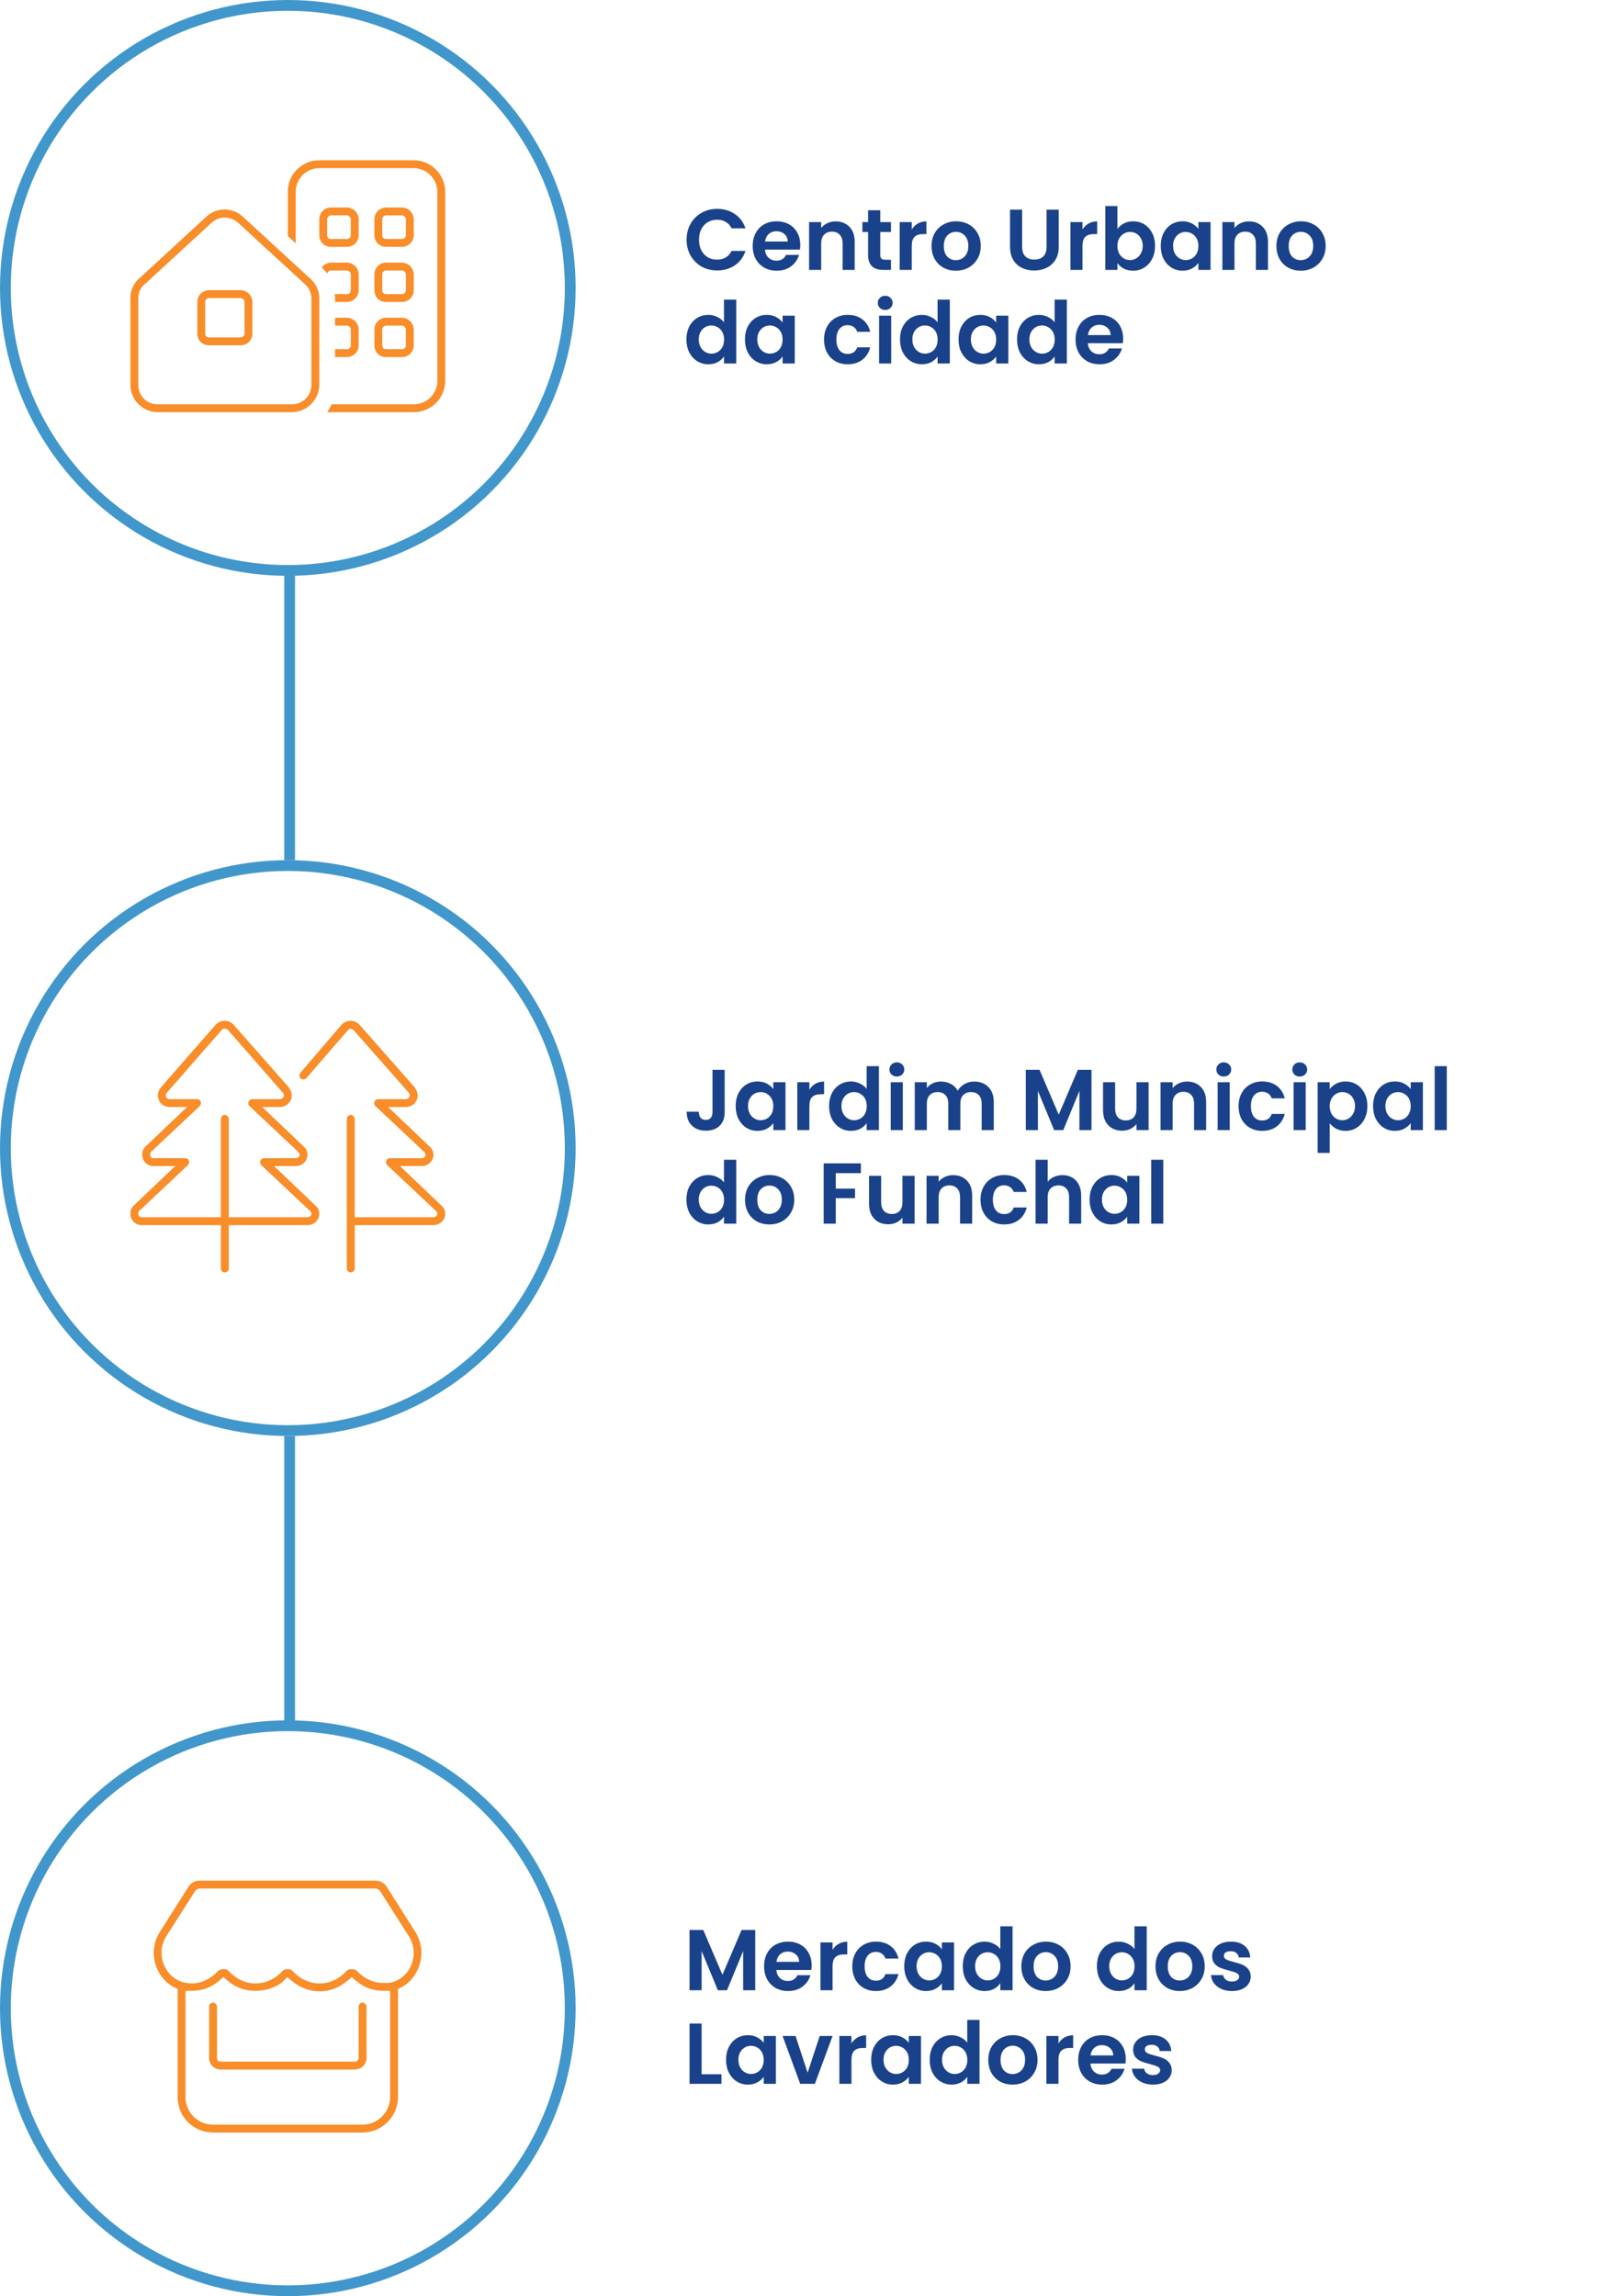<svg width="445" height="638" viewBox="0 0 445 638" fill="none" xmlns="http://www.w3.org/2000/svg">
<path d="M209.92 536.248V553H206.56V542.104L202.072 553H199.528L195.016 542.104V553H191.656V536.248H195.472L200.8 548.704L206.128 536.248H209.92ZM225.602 546.064C225.602 546.544 225.57 546.976 225.506 547.36H215.786C215.866 548.32 216.202 549.072 216.794 549.616C217.386 550.16 218.114 550.432 218.978 550.432C220.226 550.432 221.114 549.896 221.642 548.824H225.266C224.882 550.104 224.146 551.16 223.058 551.992C221.97 552.808 220.634 553.216 219.05 553.216C217.77 553.216 216.618 552.936 215.594 552.376C214.586 551.8 213.794 550.992 213.218 549.952C212.658 548.912 212.378 547.712 212.378 546.352C212.378 544.976 212.658 543.768 213.218 542.728C213.778 541.688 214.562 540.888 215.57 540.328C216.578 539.768 217.738 539.488 219.05 539.488C220.314 539.488 221.442 539.76 222.434 540.304C223.442 540.848 224.218 541.624 224.762 542.632C225.322 543.624 225.602 544.768 225.602 546.064ZM222.122 545.104C222.106 544.24 221.794 543.552 221.186 543.04C220.578 542.512 219.834 542.248 218.954 542.248C218.122 542.248 217.418 542.504 216.842 543.016C216.282 543.512 215.938 544.208 215.81 545.104H222.122ZM231.414 541.768C231.846 541.064 232.406 540.512 233.094 540.112C233.798 539.712 234.598 539.512 235.494 539.512V543.04H234.606C233.55 543.04 232.75 543.288 232.206 543.784C231.678 544.28 231.414 545.144 231.414 546.376V553H228.054V539.704H231.414V541.768ZM236.894 546.352C236.894 544.976 237.174 543.776 237.734 542.752C238.294 541.712 239.07 540.912 240.062 540.352C241.054 539.776 242.19 539.488 243.47 539.488C245.118 539.488 246.478 539.904 247.55 540.736C248.638 541.552 249.366 542.704 249.734 544.192H246.11C245.918 543.616 245.59 543.168 245.126 542.848C244.678 542.512 244.118 542.344 243.446 542.344C242.486 542.344 241.726 542.696 241.166 543.4C240.606 544.088 240.326 545.072 240.326 546.352C240.326 547.616 240.606 548.6 241.166 549.304C241.726 549.992 242.486 550.336 243.446 550.336C244.806 550.336 245.694 549.728 246.11 548.512H249.734C249.366 549.952 248.638 551.096 247.55 551.944C246.462 552.792 245.102 553.216 243.47 553.216C242.19 553.216 241.054 552.936 240.062 552.376C239.07 551.8 238.294 551 237.734 549.976C237.174 548.936 236.894 547.728 236.894 546.352ZM251.331 546.304C251.331 544.96 251.595 543.768 252.123 542.728C252.667 541.688 253.395 540.888 254.307 540.328C255.235 539.768 256.267 539.488 257.403 539.488C258.395 539.488 259.259 539.688 259.995 540.088C260.747 540.488 261.347 540.992 261.795 541.6V539.704H265.179V553H261.795V551.056C261.363 551.68 260.763 552.2 259.995 552.616C259.243 553.016 258.371 553.216 257.379 553.216C256.259 553.216 255.235 552.928 254.307 552.352C253.395 551.776 252.667 550.968 252.123 549.928C251.595 548.872 251.331 547.664 251.331 546.304ZM261.795 546.352C261.795 545.536 261.635 544.84 261.315 544.264C260.995 543.672 260.563 543.224 260.019 542.92C259.475 542.6 258.891 542.44 258.267 542.44C257.643 542.44 257.067 542.592 256.539 542.896C256.011 543.2 255.579 543.648 255.243 544.24C254.923 544.816 254.763 545.504 254.763 546.304C254.763 547.104 254.923 547.808 255.243 548.416C255.579 549.008 256.011 549.464 256.539 549.784C257.083 550.104 257.659 550.264 258.267 550.264C258.891 550.264 259.475 550.112 260.019 549.808C260.563 549.488 260.995 549.04 261.315 548.464C261.635 547.872 261.795 547.168 261.795 546.352ZM267.597 546.304C267.597 544.96 267.861 543.768 268.389 542.728C268.933 541.688 269.669 540.888 270.597 540.328C271.525 539.768 272.557 539.488 273.693 539.488C274.557 539.488 275.381 539.68 276.165 540.064C276.949 540.432 277.573 540.928 278.037 541.552V535.24H281.445V553H278.037V551.032C277.621 551.688 277.037 552.216 276.285 552.616C275.533 553.016 274.661 553.216 273.669 553.216C272.549 553.216 271.525 552.928 270.597 552.352C269.669 551.776 268.933 550.968 268.389 549.928C267.861 548.872 267.597 547.664 267.597 546.304ZM278.061 546.352C278.061 545.536 277.901 544.84 277.581 544.264C277.261 543.672 276.829 543.224 276.285 542.92C275.741 542.6 275.157 542.44 274.533 542.44C273.909 542.44 273.333 542.592 272.805 542.896C272.277 543.2 271.845 543.648 271.509 544.24C271.189 544.816 271.029 545.504 271.029 546.304C271.029 547.104 271.189 547.808 271.509 548.416C271.845 549.008 272.277 549.464 272.805 549.784C273.349 550.104 273.925 550.264 274.533 550.264C275.157 550.264 275.741 550.112 276.285 549.808C276.829 549.488 277.261 549.04 277.581 548.464C277.901 547.872 278.061 547.168 278.061 546.352ZM290.63 553.216C289.35 553.216 288.198 552.936 287.174 552.376C286.15 551.8 285.342 550.992 284.75 549.952C284.174 548.912 283.886 547.712 283.886 546.352C283.886 544.992 284.182 543.792 284.774 542.752C285.382 541.712 286.206 540.912 287.246 540.352C288.286 539.776 289.446 539.488 290.726 539.488C292.006 539.488 293.166 539.776 294.206 540.352C295.246 540.912 296.062 541.712 296.654 542.752C297.262 543.792 297.566 544.992 297.566 546.352C297.566 547.712 297.254 548.912 296.63 549.952C296.022 550.992 295.19 551.8 294.134 552.376C293.094 552.936 291.926 553.216 290.63 553.216ZM290.63 550.288C291.238 550.288 291.806 550.144 292.334 549.856C292.878 549.552 293.31 549.104 293.63 548.512C293.95 547.92 294.11 547.2 294.11 546.352C294.11 545.088 293.774 544.12 293.102 543.448C292.446 542.76 291.638 542.416 290.678 542.416C289.718 542.416 288.91 542.76 288.254 543.448C287.614 544.12 287.294 545.088 287.294 546.352C287.294 547.616 287.606 548.592 288.23 549.28C288.87 549.952 289.67 550.288 290.63 550.288ZM304.886 546.304C304.886 544.96 305.15 543.768 305.678 542.728C306.222 541.688 306.958 540.888 307.886 540.328C308.814 539.768 309.846 539.488 310.982 539.488C311.846 539.488 312.67 539.68 313.454 540.064C314.238 540.432 314.862 540.928 315.326 541.552V535.24H318.734V553H315.326V551.032C314.91 551.688 314.326 552.216 313.574 552.616C312.822 553.016 311.95 553.216 310.958 553.216C309.838 553.216 308.814 552.928 307.886 552.352C306.958 551.776 306.222 550.968 305.678 549.928C305.15 548.872 304.886 547.664 304.886 546.304ZM315.35 546.352C315.35 545.536 315.19 544.84 314.87 544.264C314.55 543.672 314.118 543.224 313.574 542.92C313.03 542.6 312.446 542.44 311.822 542.44C311.198 542.44 310.622 542.592 310.094 542.896C309.566 543.2 309.134 543.648 308.798 544.24C308.478 544.816 308.318 545.504 308.318 546.304C308.318 547.104 308.478 547.808 308.798 548.416C309.134 549.008 309.566 549.464 310.094 549.784C310.638 550.104 311.214 550.264 311.822 550.264C312.446 550.264 313.03 550.112 313.574 549.808C314.118 549.488 314.55 549.04 314.87 548.464C315.19 547.872 315.35 547.168 315.35 546.352ZM327.919 553.216C326.639 553.216 325.487 552.936 324.463 552.376C323.439 551.8 322.631 550.992 322.039 549.952C321.463 548.912 321.175 547.712 321.175 546.352C321.175 544.992 321.471 543.792 322.063 542.752C322.671 541.712 323.495 540.912 324.535 540.352C325.575 539.776 326.735 539.488 328.015 539.488C329.295 539.488 330.455 539.776 331.495 540.352C332.535 540.912 333.351 541.712 333.943 542.752C334.551 543.792 334.855 544.992 334.855 546.352C334.855 547.712 334.543 548.912 333.919 549.952C333.311 550.992 332.479 551.8 331.423 552.376C330.383 552.936 329.215 553.216 327.919 553.216ZM327.919 550.288C328.527 550.288 329.095 550.144 329.623 549.856C330.167 549.552 330.599 549.104 330.919 548.512C331.239 547.92 331.399 547.2 331.399 546.352C331.399 545.088 331.063 544.12 330.391 543.448C329.735 542.76 328.927 542.416 327.967 542.416C327.007 542.416 326.199 542.76 325.543 543.448C324.903 544.12 324.583 545.088 324.583 546.352C324.583 547.616 324.895 548.592 325.519 549.28C326.159 549.952 326.959 550.288 327.919 550.288ZM342.408 553.216C341.32 553.216 340.344 553.024 339.48 552.64C338.616 552.24 337.928 551.704 337.416 551.032C336.92 550.36 336.648 549.616 336.6 548.8H339.984C340.048 549.312 340.296 549.736 340.728 550.072C341.176 550.408 341.728 550.576 342.384 550.576C343.024 550.576 343.52 550.448 343.872 550.192C344.24 549.936 344.424 549.608 344.424 549.208C344.424 548.776 344.2 548.456 343.752 548.248C343.32 548.024 342.624 547.784 341.664 547.528C340.672 547.288 339.856 547.04 339.216 546.784C338.592 546.528 338.048 546.136 337.584 545.608C337.136 545.08 336.912 544.368 336.912 543.472C336.912 542.736 337.12 542.064 337.536 541.456C337.968 540.848 338.576 540.368 339.36 540.016C340.16 539.664 341.096 539.488 342.168 539.488C343.752 539.488 345.016 539.888 345.96 540.688C346.904 541.472 347.424 542.536 347.52 543.88H344.304C344.256 543.352 344.032 542.936 343.632 542.632C343.248 542.312 342.728 542.152 342.072 542.152C341.464 542.152 340.992 542.264 340.656 542.488C340.336 542.712 340.176 543.024 340.176 543.424C340.176 543.872 340.4 544.216 340.848 544.456C341.296 544.68 341.992 544.912 342.936 545.152C343.896 545.392 344.688 545.64 345.312 545.896C345.936 546.152 346.472 546.552 346.92 547.096C347.384 547.624 347.624 548.328 347.64 549.208C347.64 549.976 347.424 550.664 346.992 551.272C346.576 551.88 345.968 552.36 345.168 552.712C344.384 553.048 343.464 553.216 342.408 553.216ZM195.016 576.336H200.536V579H191.656V562.248H195.016V576.336ZM201.808 572.304C201.808 570.96 202.072 569.768 202.6 568.728C203.144 567.688 203.872 566.888 204.784 566.328C205.712 565.768 206.744 565.488 207.88 565.488C208.872 565.488 209.736 565.688 210.472 566.088C211.224 566.488 211.824 566.992 212.272 567.6V565.704H215.656V579H212.272V577.056C211.84 577.68 211.24 578.2 210.472 578.616C209.72 579.016 208.848 579.216 207.856 579.216C206.736 579.216 205.712 578.928 204.784 578.352C203.872 577.776 203.144 576.968 202.6 575.928C202.072 574.872 201.808 573.664 201.808 572.304ZM212.272 572.352C212.272 571.536 212.112 570.84 211.792 570.264C211.472 569.672 211.04 569.224 210.496 568.92C209.952 568.6 209.368 568.44 208.744 568.44C208.12 568.44 207.544 568.592 207.016 568.896C206.488 569.2 206.056 569.648 205.72 570.24C205.4 570.816 205.24 571.504 205.24 572.304C205.24 573.104 205.4 573.808 205.72 574.416C206.056 575.008 206.488 575.464 207.016 575.784C207.56 576.104 208.136 576.264 208.744 576.264C209.368 576.264 209.952 576.112 210.496 575.808C211.04 575.488 211.472 575.04 211.792 574.464C212.112 573.872 212.272 573.168 212.272 572.352ZM224.481 575.904L227.841 565.704H231.417L226.497 579H222.417L217.521 565.704H221.121L224.481 575.904ZM236.664 567.768C237.096 567.064 237.656 566.512 238.344 566.112C239.048 565.712 239.848 565.512 240.744 565.512V569.04H239.856C238.8 569.04 238 569.288 237.456 569.784C236.928 570.28 236.664 571.144 236.664 572.376V579H233.304V565.704H236.664V567.768ZM242.144 572.304C242.144 570.96 242.408 569.768 242.936 568.728C243.48 567.688 244.208 566.888 245.12 566.328C246.048 565.768 247.08 565.488 248.216 565.488C249.208 565.488 250.072 565.688 250.808 566.088C251.56 566.488 252.16 566.992 252.608 567.6V565.704H255.992V579H252.608V577.056C252.176 577.68 251.576 578.2 250.808 578.616C250.056 579.016 249.184 579.216 248.192 579.216C247.072 579.216 246.048 578.928 245.12 578.352C244.208 577.776 243.48 576.968 242.936 575.928C242.408 574.872 242.144 573.664 242.144 572.304ZM252.608 572.352C252.608 571.536 252.448 570.84 252.128 570.264C251.808 569.672 251.376 569.224 250.832 568.92C250.288 568.6 249.704 568.44 249.08 568.44C248.456 568.44 247.88 568.592 247.352 568.896C246.824 569.2 246.392 569.648 246.056 570.24C245.736 570.816 245.576 571.504 245.576 572.304C245.576 573.104 245.736 573.808 246.056 574.416C246.392 575.008 246.824 575.464 247.352 575.784C247.896 576.104 248.472 576.264 249.08 576.264C249.704 576.264 250.288 576.112 250.832 575.808C251.376 575.488 251.808 575.04 252.128 574.464C252.448 573.872 252.608 573.168 252.608 572.352ZM258.409 572.304C258.409 570.96 258.673 569.768 259.201 568.728C259.745 567.688 260.481 566.888 261.409 566.328C262.337 565.768 263.369 565.488 264.505 565.488C265.369 565.488 266.193 565.68 266.977 566.064C267.761 566.432 268.385 566.928 268.849 567.552V561.24H272.257V579H268.849V577.032C268.433 577.688 267.849 578.216 267.097 578.616C266.345 579.016 265.473 579.216 264.481 579.216C263.361 579.216 262.337 578.928 261.409 578.352C260.481 577.776 259.745 576.968 259.201 575.928C258.673 574.872 258.409 573.664 258.409 572.304ZM268.873 572.352C268.873 571.536 268.713 570.84 268.393 570.264C268.073 569.672 267.641 569.224 267.097 568.92C266.553 568.6 265.969 568.44 265.345 568.44C264.721 568.44 264.145 568.592 263.617 568.896C263.089 569.2 262.657 569.648 262.321 570.24C262.001 570.816 261.841 571.504 261.841 572.304C261.841 573.104 262.001 573.808 262.321 574.416C262.657 575.008 263.089 575.464 263.617 575.784C264.161 576.104 264.737 576.264 265.345 576.264C265.969 576.264 266.553 576.112 267.097 575.808C267.641 575.488 268.073 575.04 268.393 574.464C268.713 573.872 268.873 573.168 268.873 572.352ZM281.443 579.216C280.163 579.216 279.011 578.936 277.987 578.376C276.963 577.8 276.155 576.992 275.563 575.952C274.987 574.912 274.699 573.712 274.699 572.352C274.699 570.992 274.995 569.792 275.587 568.752C276.195 567.712 277.019 566.912 278.059 566.352C279.099 565.776 280.259 565.488 281.539 565.488C282.819 565.488 283.979 565.776 285.019 566.352C286.059 566.912 286.875 567.712 287.467 568.752C288.075 569.792 288.379 570.992 288.379 572.352C288.379 573.712 288.067 574.912 287.443 575.952C286.835 576.992 286.003 577.8 284.947 578.376C283.907 578.936 282.739 579.216 281.443 579.216ZM281.443 576.288C282.051 576.288 282.619 576.144 283.147 575.856C283.691 575.552 284.123 575.104 284.443 574.512C284.763 573.92 284.923 573.2 284.923 572.352C284.923 571.088 284.587 570.12 283.915 569.448C283.259 568.76 282.451 568.416 281.491 568.416C280.531 568.416 279.723 568.76 279.067 569.448C278.427 570.12 278.107 571.088 278.107 572.352C278.107 573.616 278.419 574.592 279.043 575.28C279.683 575.952 280.483 576.288 281.443 576.288ZM294.204 567.768C294.636 567.064 295.196 566.512 295.884 566.112C296.588 565.712 297.388 565.512 298.284 565.512V569.04H297.396C296.34 569.04 295.54 569.288 294.996 569.784C294.468 570.28 294.204 571.144 294.204 572.376V579H290.844V565.704H294.204V567.768ZM312.907 572.064C312.907 572.544 312.875 572.976 312.811 573.36H303.091C303.171 574.32 303.507 575.072 304.099 575.616C304.691 576.16 305.419 576.432 306.283 576.432C307.531 576.432 308.419 575.896 308.947 574.824H312.571C312.187 576.104 311.451 577.16 310.363 577.992C309.275 578.808 307.939 579.216 306.355 579.216C305.075 579.216 303.923 578.936 302.899 578.376C301.891 577.8 301.099 576.992 300.523 575.952C299.963 574.912 299.683 573.712 299.683 572.352C299.683 570.976 299.963 569.768 300.523 568.728C301.083 567.688 301.867 566.888 302.875 566.328C303.883 565.768 305.043 565.488 306.355 565.488C307.619 565.488 308.747 565.76 309.739 566.304C310.747 566.848 311.523 567.624 312.067 568.632C312.627 569.624 312.907 570.768 312.907 572.064ZM309.427 571.104C309.411 570.24 309.099 569.552 308.491 569.04C307.883 568.512 307.139 568.248 306.259 568.248C305.427 568.248 304.723 568.504 304.147 569.016C303.587 569.512 303.243 570.208 303.115 571.104H309.427ZM320.447 579.216C319.359 579.216 318.383 579.024 317.519 578.64C316.655 578.24 315.967 577.704 315.455 577.032C314.959 576.36 314.687 575.616 314.639 574.8H318.023C318.087 575.312 318.335 575.736 318.767 576.072C319.215 576.408 319.767 576.576 320.423 576.576C321.063 576.576 321.559 576.448 321.911 576.192C322.279 575.936 322.463 575.608 322.463 575.208C322.463 574.776 322.239 574.456 321.791 574.248C321.359 574.024 320.663 573.784 319.703 573.528C318.711 573.288 317.895 573.04 317.255 572.784C316.631 572.528 316.087 572.136 315.623 571.608C315.175 571.08 314.951 570.368 314.951 569.472C314.951 568.736 315.159 568.064 315.575 567.456C316.007 566.848 316.615 566.368 317.399 566.016C318.199 565.664 319.135 565.488 320.207 565.488C321.791 565.488 323.055 565.888 323.999 566.688C324.943 567.472 325.463 568.536 325.559 569.88H322.343C322.295 569.352 322.071 568.936 321.671 568.632C321.287 568.312 320.767 568.152 320.111 568.152C319.503 568.152 319.031 568.264 318.695 568.488C318.375 568.712 318.215 569.024 318.215 569.424C318.215 569.872 318.439 570.216 318.887 570.456C319.335 570.68 320.031 570.912 320.975 571.152C321.935 571.392 322.727 571.64 323.351 571.896C323.975 572.152 324.511 572.552 324.959 573.096C325.423 573.624 325.663 574.328 325.679 575.208C325.679 575.976 325.463 576.664 325.031 577.272C324.615 577.88 324.007 578.36 323.207 578.712C322.423 579.048 321.503 579.216 320.447 579.216Z" fill="#1A428A"/>
<path d="M113.633 537.982L105.703 525.54C105.43 525.13 104.883 524.72 104.336 524.72H55.528C54.981 524.72 54.434 525.13 54.16 525.54L46.231 537.982C42.949 543.177 46.094 550.15 51.836 550.97C52.246 550.97 52.793 551.107 53.203 551.107C56.074 551.107 58.672 549.74 60.449 547.826C60.859 547.279 61.543 547.142 62.09 547.142C62.773 547.142 63.32 547.279 63.731 547.826C65.508 549.74 68.106 551.107 70.977 551.107C73.984 551.107 76.582 549.74 78.359 547.826C78.77 547.279 79.317 547.142 80 547.142C80.547 547.142 81.094 547.279 81.504 547.826C83.281 549.74 85.879 551.107 88.887 551.107C91.758 551.107 94.356 549.74 96.133 547.826C96.543 547.279 97.09 547.142 97.773 547.142C98.32 547.142 99.004 547.279 99.414 547.826C101.192 549.74 103.789 550.97 106.66 550.97C107.07 550.97 107.617 550.97 108.027 550.97C113.906 550.15 116.914 543.177 113.633 537.982ZM106.66 553.158C103.926 553.158 101.328 552.337 99.414 550.697C98.731 550.286 98.184 549.74 97.773 549.329C97.227 549.876 96.68 550.286 96.133 550.697C94.082 552.337 91.621 553.294 88.887 553.294C86.016 553.294 83.555 552.337 81.504 550.697C80.957 550.286 80.41 549.876 79.863 549.329C79.453 549.876 78.906 550.286 78.359 550.833C76.309 552.337 73.848 553.158 70.977 553.158C68.242 553.158 65.781 552.337 63.731 550.697C63.184 550.286 62.637 549.74 62.09 549.329C61.543 549.74 61.133 550.286 60.449 550.697C58.535 552.337 55.938 553.158 53.203 553.158C52.656 553.158 52.109 553.158 51.563 553.158V558.626V573.939V582.689C51.563 586.927 54.981 590.345 59.219 590.345H100.781C104.883 590.345 108.438 586.927 108.438 582.689V573.939V558.626V553.158H108.301C107.754 553.158 107.207 553.158 106.66 553.158ZM115.41 536.751C119.102 542.494 116.504 550.286 110.625 552.611V558.626V573.939V582.689C110.625 588.158 106.113 592.533 100.781 592.533H59.219C53.75 592.533 49.375 588.158 49.375 582.689V573.939V558.626V552.611C43.359 550.286 40.762 542.494 44.453 536.751L52.246 524.447C52.93 523.216 54.16 522.533 55.528 522.533H104.336C105.703 522.533 106.934 523.216 107.617 524.447L115.41 536.751ZM60.313 557.533V571.751C60.313 572.435 60.723 572.845 61.406 572.845H98.594C99.141 572.845 99.688 572.435 99.688 571.751V557.533C99.688 556.986 100.098 556.439 100.781 556.439C101.328 556.439 101.875 556.986 101.875 557.533V571.751C101.875 573.665 100.371 575.033 98.594 575.033H61.406C59.492 575.033 58.125 573.665 58.125 571.751V557.533C58.125 556.986 58.535 556.439 59.219 556.439C59.766 556.439 60.313 556.986 60.313 557.533Z" fill="#F88D2A"/>
<circle cx="80" cy="558" r="78.5" stroke="#4197CB" stroke-width="3"/>
<line x1="80.5" y1="399" x2="80.5" y2="479" stroke="#4197CB" stroke-width="3"/>
<path d="M201.424 297.248V309.008C201.424 310.64 200.952 311.912 200.008 312.824C199.064 313.72 197.8 314.168 196.216 314.168C194.616 314.168 193.32 313.704 192.328 312.776C191.352 311.848 190.864 310.552 190.864 308.888H194.224C194.24 309.608 194.408 310.168 194.728 310.568C195.064 310.968 195.544 311.168 196.168 311.168C196.776 311.168 197.24 310.976 197.56 310.592C197.88 310.208 198.04 309.68 198.04 309.008V297.248H201.424ZM204.479 307.304C204.479 305.96 204.743 304.768 205.271 303.728C205.816 302.688 206.544 301.888 207.456 301.328C208.384 300.768 209.416 300.488 210.552 300.488C211.544 300.488 212.408 300.688 213.144 301.088C213.896 301.488 214.496 301.992 214.944 302.6V300.704H218.328V314H214.944V312.056C214.512 312.68 213.912 313.2 213.144 313.616C212.392 314.016 211.52 314.216 210.528 314.216C209.408 314.216 208.384 313.928 207.456 313.352C206.544 312.776 205.816 311.968 205.271 310.928C204.743 309.872 204.479 308.664 204.479 307.304ZM214.944 307.352C214.944 306.536 214.784 305.84 214.464 305.264C214.144 304.672 213.712 304.224 213.168 303.92C212.624 303.6 212.04 303.44 211.416 303.44C210.792 303.44 210.216 303.592 209.688 303.896C209.16 304.2 208.728 304.648 208.392 305.24C208.072 305.816 207.912 306.504 207.912 307.304C207.912 308.104 208.072 308.808 208.392 309.416C208.728 310.008 209.16 310.464 209.688 310.784C210.232 311.104 210.808 311.264 211.416 311.264C212.04 311.264 212.624 311.112 213.168 310.808C213.712 310.488 214.144 310.04 214.464 309.464C214.784 308.872 214.944 308.168 214.944 307.352ZM224.969 302.768C225.401 302.064 225.961 301.512 226.649 301.112C227.353 300.712 228.153 300.512 229.049 300.512V304.04H228.161C227.105 304.04 226.305 304.288 225.761 304.784C225.233 305.28 224.969 306.144 224.969 307.376V314H221.609V300.704H224.969V302.768ZM230.448 307.304C230.448 305.96 230.712 304.768 231.24 303.728C231.784 302.688 232.52 301.888 233.448 301.328C234.376 300.768 235.408 300.488 236.544 300.488C237.408 300.488 238.232 300.68 239.016 301.064C239.8 301.432 240.424 301.928 240.888 302.552V296.24H244.296V314H240.888V312.032C240.472 312.688 239.888 313.216 239.136 313.616C238.384 314.016 237.512 314.216 236.52 314.216C235.4 314.216 234.376 313.928 233.448 313.352C232.52 312.776 231.784 311.968 231.24 310.928C230.712 309.872 230.448 308.664 230.448 307.304ZM240.912 307.352C240.912 306.536 240.752 305.84 240.432 305.264C240.112 304.672 239.68 304.224 239.136 303.92C238.592 303.6 238.008 303.44 237.384 303.44C236.76 303.44 236.184 303.592 235.656 303.896C235.128 304.2 234.696 304.648 234.36 305.24C234.04 305.816 233.88 306.504 233.88 307.304C233.88 308.104 234.04 308.808 234.36 309.416C234.696 310.008 235.128 310.464 235.656 310.784C236.2 311.104 236.776 311.264 237.384 311.264C238.008 311.264 238.592 311.112 239.136 310.808C239.68 310.488 240.112 310.04 240.432 309.464C240.752 308.872 240.912 308.168 240.912 307.352ZM249.282 299.12C248.69 299.12 248.194 298.936 247.794 298.568C247.41 298.184 247.218 297.712 247.218 297.152C247.218 296.592 247.41 296.128 247.794 295.76C248.194 295.376 248.69 295.184 249.282 295.184C249.874 295.184 250.362 295.376 250.746 295.76C251.146 296.128 251.346 296.592 251.346 297.152C251.346 297.712 251.146 298.184 250.746 298.568C250.362 298.936 249.874 299.12 249.282 299.12ZM250.938 300.704V314H247.578V300.704H250.938ZM270.77 300.512C272.402 300.512 273.714 301.016 274.706 302.024C275.714 303.016 276.218 304.408 276.218 306.2V314H272.858V306.656C272.858 305.616 272.594 304.824 272.066 304.28C271.538 303.72 270.818 303.44 269.906 303.44C268.994 303.44 268.266 303.72 267.722 304.28C267.194 304.824 266.93 305.616 266.93 306.656V314H263.57V306.656C263.57 305.616 263.306 304.824 262.778 304.28C262.25 303.72 261.53 303.44 260.618 303.44C259.69 303.44 258.954 303.72 258.41 304.28C257.882 304.824 257.618 305.616 257.618 306.656V314H254.258V300.704H257.618V302.312C258.05 301.752 258.602 301.312 259.274 300.992C259.962 300.672 260.714 300.512 261.53 300.512C262.57 300.512 263.498 300.736 264.314 301.184C265.13 301.616 265.762 302.24 266.21 303.056C266.642 302.288 267.266 301.672 268.082 301.208C268.914 300.744 269.81 300.512 270.77 300.512ZM303.389 297.248V314H300.029V303.104L295.541 314H292.997L288.485 303.104V314H285.125V297.248H288.941L294.269 309.704L299.597 297.248H303.389ZM319.263 300.704V314H315.879V312.32C315.447 312.896 314.879 313.352 314.175 313.688C313.487 314.008 312.735 314.168 311.919 314.168C310.879 314.168 309.959 313.952 309.159 313.52C308.359 313.072 307.727 312.424 307.263 311.576C306.815 310.712 306.591 309.688 306.591 308.504V300.704H309.951V308.024C309.951 309.08 310.215 309.896 310.743 310.472C311.271 311.032 311.991 311.312 312.903 311.312C313.831 311.312 314.559 311.032 315.087 310.472C315.615 309.896 315.879 309.08 315.879 308.024V300.704H319.263ZM329.946 300.512C331.53 300.512 332.81 301.016 333.786 302.024C334.762 303.016 335.25 304.408 335.25 306.2V314H331.89V306.656C331.89 305.6 331.626 304.792 331.098 304.232C330.57 303.656 329.85 303.368 328.938 303.368C328.01 303.368 327.274 303.656 326.73 304.232C326.202 304.792 325.938 305.6 325.938 306.656V314H322.578V300.704H325.938V302.36C326.386 301.784 326.954 301.336 327.642 301.016C328.346 300.68 329.114 300.512 329.946 300.512ZM340.149 299.12C339.557 299.12 339.061 298.936 338.661 298.568C338.277 298.184 338.085 297.712 338.085 297.152C338.085 296.592 338.277 296.128 338.661 295.76C339.061 295.376 339.557 295.184 340.149 295.184C340.741 295.184 341.229 295.376 341.613 295.76C342.013 296.128 342.213 296.592 342.213 297.152C342.213 297.712 342.013 298.184 341.613 298.568C341.229 298.936 340.741 299.12 340.149 299.12ZM341.805 300.704V314H338.445V300.704H341.805ZM344.261 307.352C344.261 305.976 344.541 304.776 345.101 303.752C345.661 302.712 346.437 301.912 347.429 301.352C348.421 300.776 349.557 300.488 350.837 300.488C352.485 300.488 353.845 300.904 354.917 301.736C356.005 302.552 356.733 303.704 357.101 305.192H353.477C353.285 304.616 352.957 304.168 352.493 303.848C352.045 303.512 351.485 303.344 350.813 303.344C349.853 303.344 349.093 303.696 348.533 304.4C347.973 305.088 347.693 306.072 347.693 307.352C347.693 308.616 347.973 309.6 348.533 310.304C349.093 310.992 349.853 311.336 350.813 311.336C352.173 311.336 353.061 310.728 353.477 309.512H357.101C356.733 310.952 356.005 312.096 354.917 312.944C353.829 313.792 352.469 314.216 350.837 314.216C349.557 314.216 348.421 313.936 347.429 313.376C346.437 312.8 345.661 312 345.101 310.976C344.541 309.936 344.261 308.728 344.261 307.352ZM361.266 299.12C360.674 299.12 360.178 298.936 359.778 298.568C359.394 298.184 359.202 297.712 359.202 297.152C359.202 296.592 359.394 296.128 359.778 295.76C360.178 295.376 360.674 295.184 361.266 295.184C361.858 295.184 362.346 295.376 362.73 295.76C363.13 296.128 363.33 296.592 363.33 297.152C363.33 297.712 363.13 298.184 362.73 298.568C362.346 298.936 361.858 299.12 361.266 299.12ZM362.922 300.704V314H359.562V300.704H362.922ZM369.602 302.624C370.034 302.016 370.626 301.512 371.378 301.112C372.146 300.696 373.018 300.488 373.994 300.488C375.13 300.488 376.154 300.768 377.066 301.328C377.994 301.888 378.722 302.688 379.25 303.728C379.794 304.752 380.066 305.944 380.066 307.304C380.066 308.664 379.794 309.872 379.25 310.928C378.722 311.968 377.994 312.776 377.066 313.352C376.154 313.928 375.13 314.216 373.994 314.216C373.018 314.216 372.154 314.016 371.402 313.616C370.666 313.216 370.066 312.712 369.602 312.104V320.336H366.242V300.704H369.602V302.624ZM376.634 307.304C376.634 306.504 376.466 305.816 376.13 305.24C375.81 304.648 375.378 304.2 374.834 303.896C374.306 303.592 373.73 303.44 373.106 303.44C372.498 303.44 371.922 303.6 371.378 303.92C370.85 304.224 370.418 304.672 370.082 305.264C369.762 305.856 369.602 306.552 369.602 307.352C369.602 308.152 369.762 308.848 370.082 309.44C370.418 310.032 370.85 310.488 371.378 310.808C371.922 311.112 372.498 311.264 373.106 311.264C373.73 311.264 374.306 311.104 374.834 310.784C375.378 310.464 375.81 310.008 376.13 309.416C376.466 308.824 376.634 308.12 376.634 307.304ZM381.644 307.304C381.644 305.96 381.908 304.768 382.436 303.728C382.98 302.688 383.708 301.888 384.62 301.328C385.548 300.768 386.58 300.488 387.716 300.488C388.708 300.488 389.572 300.688 390.308 301.088C391.06 301.488 391.66 301.992 392.108 302.6V300.704H395.492V314H392.108V312.056C391.676 312.68 391.076 313.2 390.308 313.616C389.556 314.016 388.684 314.216 387.692 314.216C386.572 314.216 385.548 313.928 384.62 313.352C383.708 312.776 382.98 311.968 382.436 310.928C381.908 309.872 381.644 308.664 381.644 307.304ZM392.108 307.352C392.108 306.536 391.948 305.84 391.628 305.264C391.308 304.672 390.876 304.224 390.332 303.92C389.788 303.6 389.204 303.44 388.58 303.44C387.956 303.44 387.38 303.592 386.852 303.896C386.324 304.2 385.892 304.648 385.556 305.24C385.236 305.816 385.076 306.504 385.076 307.304C385.076 308.104 385.236 308.808 385.556 309.416C385.892 310.008 386.324 310.464 386.852 310.784C387.396 311.104 387.972 311.264 388.58 311.264C389.204 311.264 389.788 311.112 390.332 310.808C390.876 310.488 391.308 310.04 391.628 309.464C391.948 308.872 392.108 308.168 392.108 307.352ZM402.133 296.24V314H398.773V296.24H402.133ZM190.792 333.304C190.792 331.96 191.056 330.768 191.584 329.728C192.128 328.688 192.864 327.888 193.792 327.328C194.72 326.768 195.752 326.488 196.888 326.488C197.752 326.488 198.576 326.68 199.36 327.064C200.144 327.432 200.768 327.928 201.232 328.552V322.24H204.64V340H201.232V338.032C200.816 338.688 200.232 339.216 199.48 339.616C198.728 340.016 197.856 340.216 196.864 340.216C195.744 340.216 194.72 339.928 193.792 339.352C192.864 338.776 192.128 337.968 191.584 336.928C191.056 335.872 190.792 334.664 190.792 333.304ZM201.256 333.352C201.256 332.536 201.096 331.84 200.776 331.264C200.456 330.672 200.024 330.224 199.48 329.92C198.936 329.6 198.352 329.44 197.728 329.44C197.104 329.44 196.528 329.592 196 329.896C195.472 330.2 195.04 330.648 194.704 331.24C194.384 331.816 194.224 332.504 194.224 333.304C194.224 334.104 194.384 334.808 194.704 335.416C195.04 336.008 195.472 336.464 196 336.784C196.544 337.104 197.12 337.264 197.728 337.264C198.352 337.264 198.936 337.112 199.48 336.808C200.024 336.488 200.456 336.04 200.776 335.464C201.096 334.872 201.256 334.168 201.256 333.352ZM213.826 340.216C212.546 340.216 211.394 339.936 210.37 339.376C209.346 338.8 208.538 337.992 207.946 336.952C207.37 335.912 207.082 334.712 207.082 333.352C207.082 331.992 207.378 330.792 207.97 329.752C208.578 328.712 209.402 327.912 210.442 327.352C211.482 326.776 212.642 326.488 213.922 326.488C215.202 326.488 216.362 326.776 217.402 327.352C218.442 327.912 219.258 328.712 219.85 329.752C220.458 330.792 220.762 331.992 220.762 333.352C220.762 334.712 220.45 335.912 219.826 336.952C219.218 337.992 218.386 338.8 217.33 339.376C216.29 339.936 215.122 340.216 213.826 340.216ZM213.826 337.288C214.434 337.288 215.002 337.144 215.53 336.856C216.074 336.552 216.506 336.104 216.826 335.512C217.146 334.92 217.306 334.2 217.306 333.352C217.306 332.088 216.97 331.12 216.298 330.448C215.642 329.76 214.834 329.416 213.874 329.416C212.914 329.416 212.106 329.76 211.45 330.448C210.81 331.12 210.49 332.088 210.49 333.352C210.49 334.616 210.802 335.592 211.426 336.28C212.066 336.952 212.866 337.288 213.826 337.288ZM239.289 323.248V325.96H232.305V330.256H237.657V332.92H232.305V340H228.945V323.248H239.289ZM254.224 326.704V340H250.84V338.32C250.408 338.896 249.84 339.352 249.136 339.688C248.448 340.008 247.696 340.168 246.88 340.168C245.84 340.168 244.92 339.952 244.12 339.52C243.32 339.072 242.688 338.424 242.224 337.576C241.776 336.712 241.552 335.688 241.552 334.504V326.704H244.912V334.024C244.912 335.08 245.176 335.896 245.704 336.472C246.232 337.032 246.952 337.312 247.864 337.312C248.792 337.312 249.52 337.032 250.048 336.472C250.576 335.896 250.84 335.08 250.84 334.024V326.704H254.224ZM264.907 326.512C266.491 326.512 267.771 327.016 268.747 328.024C269.723 329.016 270.211 330.408 270.211 332.2V340H266.851V332.656C266.851 331.6 266.587 330.792 266.059 330.232C265.531 329.656 264.811 329.368 263.899 329.368C262.971 329.368 262.235 329.656 261.691 330.232C261.163 330.792 260.899 331.6 260.899 332.656V340H257.539V326.704H260.899V328.36C261.347 327.784 261.915 327.336 262.603 327.016C263.307 326.68 264.075 326.512 264.907 326.512ZM272.542 333.352C272.542 331.976 272.822 330.776 273.382 329.752C273.942 328.712 274.718 327.912 275.71 327.352C276.702 326.776 277.838 326.488 279.118 326.488C280.766 326.488 282.126 326.904 283.198 327.736C284.286 328.552 285.014 329.704 285.382 331.192H281.758C281.566 330.616 281.238 330.168 280.774 329.848C280.326 329.512 279.766 329.344 279.094 329.344C278.134 329.344 277.374 329.696 276.814 330.4C276.254 331.088 275.974 332.072 275.974 333.352C275.974 334.616 276.254 335.6 276.814 336.304C277.374 336.992 278.134 337.336 279.094 337.336C280.454 337.336 281.342 336.728 281.758 335.512H285.382C285.014 336.952 284.286 338.096 283.198 338.944C282.11 339.792 280.75 340.216 279.118 340.216C277.838 340.216 276.702 339.936 275.71 339.376C274.718 338.8 273.942 338 273.382 336.976C272.822 335.936 272.542 334.728 272.542 333.352ZM295.332 326.512C296.34 326.512 297.236 326.736 298.02 327.184C298.804 327.616 299.412 328.264 299.844 329.128C300.292 329.976 300.516 331 300.516 332.2V340H297.156V332.656C297.156 331.6 296.892 330.792 296.364 330.232C295.836 329.656 295.116 329.368 294.204 329.368C293.276 329.368 292.54 329.656 291.996 330.232C291.468 330.792 291.204 331.6 291.204 332.656V340H287.844V322.24H291.204V328.36C291.636 327.784 292.212 327.336 292.932 327.016C293.652 326.68 294.452 326.512 295.332 326.512ZM302.847 333.304C302.847 331.96 303.111 330.768 303.639 329.728C304.183 328.688 304.911 327.888 305.823 327.328C306.751 326.768 307.783 326.488 308.919 326.488C309.911 326.488 310.775 326.688 311.511 327.088C312.263 327.488 312.863 327.992 313.311 328.6V326.704H316.695V340H313.311V338.056C312.879 338.68 312.279 339.2 311.511 339.616C310.759 340.016 309.887 340.216 308.895 340.216C307.775 340.216 306.751 339.928 305.823 339.352C304.911 338.776 304.183 337.968 303.639 336.928C303.111 335.872 302.847 334.664 302.847 333.304ZM313.311 333.352C313.311 332.536 313.151 331.84 312.831 331.264C312.511 330.672 312.079 330.224 311.535 329.92C310.991 329.6 310.407 329.44 309.783 329.44C309.159 329.44 308.583 329.592 308.055 329.896C307.527 330.2 307.095 330.648 306.759 331.24C306.439 331.816 306.279 332.504 306.279 333.304C306.279 334.104 306.439 334.808 306.759 335.416C307.095 336.008 307.527 336.464 308.055 336.784C308.599 337.104 309.175 337.264 309.783 337.264C310.407 337.264 310.991 337.112 311.535 336.808C312.079 336.488 312.511 336.04 312.831 335.464C313.151 334.872 313.311 334.168 313.311 333.352ZM323.336 322.24V340H319.976V322.24H323.336Z" fill="#1A428A"/>
<path d="M63.32 286.13C62.773 285.72 62.09 285.72 61.68 286.13L46.367 303.63C46.094 303.767 46.094 304.04 46.094 304.314C46.094 304.997 46.504 305.408 47.188 305.408H54.844C55.254 305.408 55.664 305.681 55.801 306.091C55.938 306.501 55.801 307.048 55.528 307.322L41.992 320.036C41.719 320.31 41.719 320.583 41.719 320.857C41.719 321.404 42.129 321.814 42.676 321.814H51.563C51.973 321.814 52.383 322.087 52.52 322.497C52.656 323.044 52.52 323.454 52.246 323.728L38.711 336.443C38.438 336.716 38.438 336.99 38.438 337.263C38.438 337.81 38.848 338.22 39.395 338.22H56.484H61.406V310.876C61.406 310.329 61.816 309.783 62.5 309.783C63.047 309.783 63.594 310.329 63.594 310.876V338.22H68.379H85.469C86.016 338.22 86.563 337.81 86.563 337.263C86.563 336.99 86.426 336.716 86.153 336.443L72.617 323.728C72.344 323.454 72.207 323.044 72.344 322.634C72.481 322.087 72.891 321.814 73.438 321.814H82.188C82.734 321.814 83.281 321.404 83.281 320.857C83.281 320.583 83.145 320.31 82.871 320.036L69.336 307.322C69.063 307.048 68.926 306.638 69.063 306.228C69.199 305.681 69.609 305.408 70.156 305.408H77.676C78.359 305.408 78.906 304.997 78.906 304.314C78.906 304.04 78.77 303.767 78.633 303.63L63.32 286.13ZM56.484 340.408H39.395C37.617 340.408 36.25 339.04 36.25 337.263C36.25 336.306 36.523 335.486 37.207 334.939L48.691 324.001H42.676C40.898 324.001 39.531 322.634 39.531 320.857C39.531 319.9 39.805 319.079 40.488 318.533L51.973 307.595H47.188C45.273 307.595 43.906 306.228 43.906 304.314C43.906 303.494 44.18 302.81 44.727 302.126L59.903 284.763C61.27 283.259 63.594 283.259 64.961 284.763L80.273 302.126C80.684 302.81 81.094 303.494 81.094 304.314C81.094 306.228 79.59 307.595 77.676 307.595H72.891L84.375 318.533C85.059 319.079 85.469 319.9 85.469 320.857C85.469 322.634 83.965 324.001 82.188 324.001H76.172L87.656 334.939C88.34 335.486 88.75 336.306 88.75 337.263C88.75 339.04 87.246 340.408 85.469 340.408H68.379H63.594V352.439C63.594 353.122 63.047 353.533 62.5 353.533C61.816 353.533 61.406 353.122 61.406 352.439V340.408H56.484ZM94.903 284.763C96.27 283.259 98.594 283.259 99.961 284.763L115.274 302.126C115.684 302.81 116.094 303.494 116.094 304.314C116.094 306.228 114.59 307.595 112.676 307.595H107.891L119.375 318.533C120.059 319.079 120.469 319.9 120.469 320.857C120.469 322.634 118.965 324.001 117.188 324.001H111.172L122.656 334.939C123.34 335.486 123.75 336.306 123.75 337.263C123.75 339.04 122.246 340.408 120.469 340.408H98.594V352.439C98.594 353.122 98.047 353.533 97.5 353.533C96.817 353.533 96.406 353.122 96.406 352.439V310.876C96.406 310.329 96.817 309.783 97.5 309.783C98.047 309.783 98.594 310.329 98.594 310.876V338.22H120.469C121.016 338.22 121.563 337.81 121.563 337.263C121.563 336.99 121.426 336.716 121.152 336.443L107.617 323.728C107.344 323.454 107.207 323.044 107.344 322.634C107.481 322.087 107.891 321.814 108.438 321.814H117.188C117.734 321.814 118.281 321.404 118.281 320.857C118.281 320.583 118.145 320.31 117.871 320.036L104.336 307.322C104.063 307.048 103.926 306.638 104.063 306.228C104.199 305.681 104.609 305.408 105.156 305.408H112.676C113.359 305.408 113.906 304.997 113.906 304.314C113.906 304.04 113.77 303.767 113.633 303.63L98.32 286.267C97.773 285.72 97.09 285.72 96.68 286.267L85.195 299.529C84.785 299.939 84.102 300.076 83.555 299.665C83.145 299.255 83.145 298.572 83.418 298.161L94.903 284.763Z" fill="#F88D2A"/>
<circle cx="80" cy="319" r="78.5" stroke="#4197CB" stroke-width="3"/>
<line x1="80.5" y1="159" x2="80.5" y2="239" stroke="#4197CB" stroke-width="3"/>
<path d="M190.84 66.6C190.84 64.952 191.208 63.48 191.944 62.184C192.696 60.872 193.712 59.856 194.992 59.136C196.288 58.4 197.736 58.032 199.336 58.032C201.208 58.032 202.848 58.512 204.256 59.472C205.664 60.432 206.648 61.76 207.208 63.456H203.344C202.96 62.656 202.416 62.056 201.712 61.656C201.024 61.256 200.224 61.056 199.312 61.056C198.336 61.056 197.464 61.288 196.696 61.752C195.944 62.2 195.352 62.84 194.92 63.672C194.504 64.504 194.296 65.48 194.296 66.6C194.296 67.704 194.504 68.68 194.92 69.528C195.352 70.36 195.944 71.008 196.696 71.472C197.464 71.92 198.336 72.144 199.312 72.144C200.224 72.144 201.024 71.944 201.712 71.544C202.416 71.128 202.96 70.52 203.344 69.72H207.208C206.648 71.432 205.664 72.768 204.256 73.728C202.864 74.672 201.224 75.144 199.336 75.144C197.736 75.144 196.288 74.784 194.992 74.064C193.712 73.328 192.696 72.312 191.944 71.016C191.208 69.72 190.84 68.248 190.84 66.6ZM222.438 68.064C222.438 68.544 222.406 68.976 222.342 69.36H212.622C212.702 70.32 213.038 71.072 213.63 71.616C214.222 72.16 214.95 72.432 215.814 72.432C217.062 72.432 217.95 71.896 218.478 70.824H222.102C221.718 72.104 220.982 73.16 219.894 73.992C218.806 74.808 217.47 75.216 215.886 75.216C214.606 75.216 213.454 74.936 212.43 74.376C211.422 73.8 210.63 72.992 210.054 71.952C209.494 70.912 209.214 69.712 209.214 68.352C209.214 66.976 209.494 65.768 210.054 64.728C210.614 63.688 211.398 62.888 212.406 62.328C213.414 61.768 214.574 61.488 215.886 61.488C217.15 61.488 218.278 61.76 219.27 62.304C220.278 62.848 221.054 63.624 221.598 64.632C222.158 65.624 222.438 66.768 222.438 68.064ZM218.958 67.104C218.942 66.24 218.63 65.552 218.022 65.04C217.414 64.512 216.67 64.248 215.79 64.248C214.958 64.248 214.254 64.504 213.678 65.016C213.118 65.512 212.774 66.208 212.646 67.104H218.958ZM232.258 61.512C233.842 61.512 235.122 62.016 236.098 63.024C237.074 64.016 237.562 65.408 237.562 67.2V75H234.202V67.656C234.202 66.6 233.938 65.792 233.41 65.232C232.882 64.656 232.162 64.368 231.25 64.368C230.322 64.368 229.586 64.656 229.042 65.232C228.514 65.792 228.25 66.6 228.25 67.656V75H224.89V61.704H228.25V63.36C228.698 62.784 229.266 62.336 229.954 62.016C230.658 61.68 231.426 61.512 232.258 61.512ZM244.67 64.464V70.896C244.67 71.344 244.774 71.672 244.982 71.88C245.206 72.072 245.574 72.168 246.086 72.168H247.646V75H245.534C242.702 75 241.286 73.624 241.286 70.872V64.464H239.702V61.704H241.286V58.416H244.67V61.704H247.646V64.464H244.67ZM253.422 63.768C253.854 63.064 254.414 62.512 255.102 62.112C255.806 61.712 256.606 61.512 257.502 61.512V65.04H256.614C255.558 65.04 254.758 65.288 254.214 65.784C253.686 66.28 253.422 67.144 253.422 68.376V75H250.062V61.704H253.422V63.768ZM265.669 75.216C264.389 75.216 263.237 74.936 262.213 74.376C261.189 73.8 260.381 72.992 259.789 71.952C259.213 70.912 258.925 69.712 258.925 68.352C258.925 66.992 259.221 65.792 259.813 64.752C260.421 63.712 261.245 62.912 262.285 62.352C263.325 61.776 264.485 61.488 265.765 61.488C267.045 61.488 268.205 61.776 269.245 62.352C270.285 62.912 271.101 63.712 271.693 64.752C272.301 65.792 272.605 66.992 272.605 68.352C272.605 69.712 272.293 70.912 271.669 71.952C271.061 72.992 270.229 73.8 269.173 74.376C268.133 74.936 266.965 75.216 265.669 75.216ZM265.669 72.288C266.277 72.288 266.845 72.144 267.373 71.856C267.917 71.552 268.349 71.104 268.669 70.512C268.989 69.92 269.149 69.2 269.149 68.352C269.149 67.088 268.813 66.12 268.141 65.448C267.485 64.76 266.677 64.416 265.717 64.416C264.757 64.416 263.949 64.76 263.293 65.448C262.653 66.12 262.333 67.088 262.333 68.352C262.333 69.616 262.645 70.592 263.269 71.28C263.909 71.952 264.709 72.288 265.669 72.288ZM284.101 58.248V68.616C284.101 69.752 284.397 70.624 284.989 71.232C285.581 71.824 286.413 72.12 287.485 72.12C288.573 72.12 289.413 71.824 290.005 71.232C290.597 70.624 290.893 69.752 290.893 68.616V58.248H294.277V68.592C294.277 70.016 293.965 71.224 293.341 72.216C292.733 73.192 291.909 73.928 290.869 74.424C289.845 74.92 288.701 75.168 287.437 75.168C286.189 75.168 285.053 74.92 284.029 74.424C283.021 73.928 282.221 73.192 281.629 72.216C281.037 71.224 280.741 70.016 280.741 68.592V58.248H284.101ZM300.883 63.768C301.315 63.064 301.875 62.512 302.563 62.112C303.267 61.712 304.067 61.512 304.963 61.512V65.04H304.075C303.019 65.04 302.219 65.288 301.675 65.784C301.147 66.28 300.883 67.144 300.883 68.376V75H297.523V61.704H300.883V63.768ZM310.586 63.648C311.018 63.008 311.61 62.488 312.362 62.088C313.13 61.688 314.002 61.488 314.978 61.488C316.114 61.488 317.138 61.768 318.05 62.328C318.978 62.888 319.706 63.688 320.234 64.728C320.778 65.752 321.05 66.944 321.05 68.304C321.05 69.664 320.778 70.872 320.234 71.928C319.706 72.968 318.978 73.776 318.05 74.352C317.138 74.928 316.114 75.216 314.978 75.216C313.986 75.216 313.114 75.024 312.362 74.64C311.626 74.24 311.034 73.728 310.586 73.104V75H307.226V57.24H310.586V63.648ZM317.618 68.304C317.618 67.504 317.45 66.816 317.114 66.24C316.794 65.648 316.362 65.2 315.818 64.896C315.29 64.592 314.714 64.44 314.09 64.44C313.482 64.44 312.906 64.6 312.362 64.92C311.834 65.224 311.402 65.672 311.066 66.264C310.746 66.856 310.586 67.552 310.586 68.352C310.586 69.152 310.746 69.848 311.066 70.44C311.402 71.032 311.834 71.488 312.362 71.808C312.906 72.112 313.482 72.264 314.09 72.264C314.714 72.264 315.29 72.104 315.818 71.784C316.362 71.464 316.794 71.008 317.114 70.416C317.45 69.824 317.618 69.12 317.618 68.304ZM322.628 68.304C322.628 66.96 322.892 65.768 323.42 64.728C323.964 63.688 324.692 62.888 325.604 62.328C326.532 61.768 327.564 61.488 328.7 61.488C329.692 61.488 330.556 61.688 331.292 62.088C332.044 62.488 332.644 62.992 333.092 63.6V61.704H336.476V75H333.092V73.056C332.66 73.68 332.06 74.2 331.292 74.616C330.54 75.016 329.668 75.216 328.676 75.216C327.556 75.216 326.532 74.928 325.604 74.352C324.692 73.776 323.964 72.968 323.42 71.928C322.892 70.872 322.628 69.664 322.628 68.304ZM333.092 68.352C333.092 67.536 332.932 66.84 332.612 66.264C332.292 65.672 331.86 65.224 331.316 64.92C330.772 64.6 330.188 64.44 329.564 64.44C328.94 64.44 328.364 64.592 327.836 64.896C327.308 65.2 326.876 65.648 326.54 66.24C326.22 66.816 326.06 67.504 326.06 68.304C326.06 69.104 326.22 69.808 326.54 70.416C326.876 71.008 327.308 71.464 327.836 71.784C328.38 72.104 328.956 72.264 329.564 72.264C330.188 72.264 330.772 72.112 331.316 71.808C331.86 71.488 332.292 71.04 332.612 70.464C332.932 69.872 333.092 69.168 333.092 68.352ZM347.126 61.512C348.71 61.512 349.99 62.016 350.966 63.024C351.942 64.016 352.43 65.408 352.43 67.2V75H349.07V67.656C349.07 66.6 348.806 65.792 348.278 65.232C347.75 64.656 347.03 64.368 346.118 64.368C345.19 64.368 344.454 64.656 343.91 65.232C343.382 65.792 343.118 66.6 343.118 67.656V75H339.758V61.704H343.118V63.36C343.566 62.784 344.134 62.336 344.822 62.016C345.526 61.68 346.294 61.512 347.126 61.512ZM361.529 75.216C360.249 75.216 359.097 74.936 358.073 74.376C357.049 73.8 356.241 72.992 355.649 71.952C355.073 70.912 354.785 69.712 354.785 68.352C354.785 66.992 355.081 65.792 355.673 64.752C356.281 63.712 357.105 62.912 358.145 62.352C359.185 61.776 360.345 61.488 361.625 61.488C362.905 61.488 364.065 61.776 365.105 62.352C366.145 62.912 366.961 63.712 367.553 64.752C368.161 65.792 368.465 66.992 368.465 68.352C368.465 69.712 368.153 70.912 367.529 71.952C366.921 72.992 366.089 73.8 365.033 74.376C363.993 74.936 362.825 75.216 361.529 75.216ZM361.529 72.288C362.137 72.288 362.705 72.144 363.233 71.856C363.777 71.552 364.209 71.104 364.529 70.512C364.849 69.92 365.009 69.2 365.009 68.352C365.009 67.088 364.673 66.12 364.001 65.448C363.345 64.76 362.537 64.416 361.577 64.416C360.617 64.416 359.809 64.76 359.153 65.448C358.513 66.12 358.193 67.088 358.193 68.352C358.193 69.616 358.505 70.592 359.129 71.28C359.769 71.952 360.569 72.288 361.529 72.288ZM190.792 94.304C190.792 92.96 191.056 91.768 191.584 90.728C192.128 89.688 192.864 88.888 193.792 88.328C194.72 87.768 195.752 87.488 196.888 87.488C197.752 87.488 198.576 87.68 199.36 88.064C200.144 88.432 200.768 88.928 201.232 89.552V83.24H204.64V101H201.232V99.032C200.816 99.688 200.232 100.216 199.48 100.616C198.728 101.016 197.856 101.216 196.864 101.216C195.744 101.216 194.72 100.928 193.792 100.352C192.864 99.776 192.128 98.968 191.584 97.928C191.056 96.872 190.792 95.664 190.792 94.304ZM201.256 94.352C201.256 93.536 201.096 92.84 200.776 92.264C200.456 91.672 200.024 91.224 199.48 90.92C198.936 90.6 198.352 90.44 197.728 90.44C197.104 90.44 196.528 90.592 196 90.896C195.472 91.2 195.04 91.648 194.704 92.24C194.384 92.816 194.224 93.504 194.224 94.304C194.224 95.104 194.384 95.808 194.704 96.416C195.04 97.008 195.472 97.464 196 97.784C196.544 98.104 197.12 98.264 197.728 98.264C198.352 98.264 198.936 98.112 199.48 97.808C200.024 97.488 200.456 97.04 200.776 96.464C201.096 95.872 201.256 95.168 201.256 94.352ZM207.058 94.304C207.058 92.96 207.322 91.768 207.85 90.728C208.394 89.688 209.122 88.888 210.034 88.328C210.962 87.768 211.994 87.488 213.13 87.488C214.122 87.488 214.986 87.688 215.722 88.088C216.474 88.488 217.074 88.992 217.522 89.6V87.704H220.906V101H217.522V99.056C217.09 99.68 216.49 100.2 215.722 100.616C214.97 101.016 214.098 101.216 213.106 101.216C211.986 101.216 210.962 100.928 210.034 100.352C209.122 99.776 208.394 98.968 207.85 97.928C207.322 96.872 207.058 95.664 207.058 94.304ZM217.522 94.352C217.522 93.536 217.362 92.84 217.042 92.264C216.722 91.672 216.29 91.224 215.746 90.92C215.202 90.6 214.618 90.44 213.994 90.44C213.37 90.44 212.794 90.592 212.266 90.896C211.738 91.2 211.306 91.648 210.97 92.24C210.65 92.816 210.49 93.504 210.49 94.304C210.49 95.104 210.65 95.808 210.97 96.416C211.306 97.008 211.738 97.464 212.266 97.784C212.81 98.104 213.386 98.264 213.994 98.264C214.618 98.264 215.202 98.112 215.746 97.808C216.29 97.488 216.722 97.04 217.042 96.464C217.362 95.872 217.522 95.168 217.522 94.352ZM229.042 94.352C229.042 92.976 229.322 91.776 229.882 90.752C230.442 89.712 231.218 88.912 232.21 88.352C233.202 87.776 234.338 87.488 235.618 87.488C237.266 87.488 238.626 87.904 239.698 88.736C240.786 89.552 241.514 90.704 241.882 92.192H238.258C238.066 91.616 237.738 91.168 237.274 90.848C236.826 90.512 236.266 90.344 235.594 90.344C234.634 90.344 233.874 90.696 233.314 91.4C232.754 92.088 232.474 93.072 232.474 94.352C232.474 95.616 232.754 96.6 233.314 97.304C233.874 97.992 234.634 98.336 235.594 98.336C236.954 98.336 237.842 97.728 238.258 96.512H241.882C241.514 97.952 240.786 99.096 239.698 99.944C238.61 100.792 237.25 101.216 235.618 101.216C234.338 101.216 233.202 100.936 232.21 100.376C231.218 99.8 230.442 99 229.882 97.976C229.322 96.936 229.042 95.728 229.042 94.352ZM246.048 86.12C245.456 86.12 244.96 85.936 244.56 85.568C244.176 85.184 243.984 84.712 243.984 84.152C243.984 83.592 244.176 83.128 244.56 82.76C244.96 82.376 245.456 82.184 246.048 82.184C246.64 82.184 247.128 82.376 247.512 82.76C247.912 83.128 248.112 83.592 248.112 84.152C248.112 84.712 247.912 85.184 247.512 85.568C247.128 85.936 246.64 86.12 246.048 86.12ZM247.704 87.704V101H244.344V87.704H247.704ZM250.159 94.304C250.159 92.96 250.423 91.768 250.951 90.728C251.495 89.688 252.231 88.888 253.159 88.328C254.087 87.768 255.119 87.488 256.255 87.488C257.119 87.488 257.943 87.68 258.727 88.064C259.511 88.432 260.135 88.928 260.599 89.552V83.24H264.007V101H260.599V99.032C260.183 99.688 259.599 100.216 258.847 100.616C258.095 101.016 257.223 101.216 256.231 101.216C255.111 101.216 254.087 100.928 253.159 100.352C252.231 99.776 251.495 98.968 250.951 97.928C250.423 96.872 250.159 95.664 250.159 94.304ZM260.623 94.352C260.623 93.536 260.463 92.84 260.143 92.264C259.823 91.672 259.391 91.224 258.847 90.92C258.303 90.6 257.719 90.44 257.095 90.44C256.471 90.44 255.895 90.592 255.367 90.896C254.839 91.2 254.407 91.648 254.071 92.24C253.751 92.816 253.591 93.504 253.591 94.304C253.591 95.104 253.751 95.808 254.071 96.416C254.407 97.008 254.839 97.464 255.367 97.784C255.911 98.104 256.487 98.264 257.095 98.264C257.719 98.264 258.303 98.112 258.847 97.808C259.391 97.488 259.823 97.04 260.143 96.464C260.463 95.872 260.623 95.168 260.623 94.352ZM266.425 94.304C266.425 92.96 266.689 91.768 267.217 90.728C267.761 89.688 268.489 88.888 269.401 88.328C270.329 87.768 271.361 87.488 272.497 87.488C273.489 87.488 274.353 87.688 275.089 88.088C275.841 88.488 276.441 88.992 276.889 89.6V87.704H280.273V101H276.889V99.056C276.457 99.68 275.857 100.2 275.089 100.616C274.337 101.016 273.465 101.216 272.473 101.216C271.353 101.216 270.329 100.928 269.401 100.352C268.489 99.776 267.761 98.968 267.217 97.928C266.689 96.872 266.425 95.664 266.425 94.304ZM276.889 94.352C276.889 93.536 276.729 92.84 276.409 92.264C276.089 91.672 275.657 91.224 275.113 90.92C274.569 90.6 273.985 90.44 273.361 90.44C272.737 90.44 272.161 90.592 271.633 90.896C271.105 91.2 270.673 91.648 270.337 92.24C270.017 92.816 269.857 93.504 269.857 94.304C269.857 95.104 270.017 95.808 270.337 96.416C270.673 97.008 271.105 97.464 271.633 97.784C272.177 98.104 272.753 98.264 273.361 98.264C273.985 98.264 274.569 98.112 275.113 97.808C275.657 97.488 276.089 97.04 276.409 96.464C276.729 95.872 276.889 95.168 276.889 94.352ZM282.69 94.304C282.69 92.96 282.954 91.768 283.482 90.728C284.026 89.688 284.762 88.888 285.69 88.328C286.618 87.768 287.65 87.488 288.786 87.488C289.65 87.488 290.474 87.68 291.258 88.064C292.042 88.432 292.666 88.928 293.13 89.552V83.24H296.538V101H293.13V99.032C292.714 99.688 292.13 100.216 291.378 100.616C290.626 101.016 289.754 101.216 288.762 101.216C287.642 101.216 286.618 100.928 285.69 100.352C284.762 99.776 284.026 98.968 283.482 97.928C282.954 96.872 282.69 95.664 282.69 94.304ZM293.154 94.352C293.154 93.536 292.994 92.84 292.674 92.264C292.354 91.672 291.922 91.224 291.378 90.92C290.834 90.6 290.25 90.44 289.626 90.44C289.002 90.44 288.426 90.592 287.898 90.896C287.37 91.2 286.938 91.648 286.602 92.24C286.282 92.816 286.122 93.504 286.122 94.304C286.122 95.104 286.282 95.808 286.602 96.416C286.938 97.008 287.37 97.464 287.898 97.784C288.442 98.104 289.018 98.264 289.626 98.264C290.25 98.264 290.834 98.112 291.378 97.808C291.922 97.488 292.354 97.04 292.674 96.464C292.994 95.872 293.154 95.168 293.154 94.352ZM312.18 94.064C312.18 94.544 312.148 94.976 312.084 95.36H302.364C302.444 96.32 302.78 97.072 303.372 97.616C303.964 98.16 304.692 98.432 305.556 98.432C306.804 98.432 307.692 97.896 308.22 96.824H311.844C311.46 98.104 310.724 99.16 309.636 99.992C308.548 100.808 307.212 101.216 305.628 101.216C304.348 101.216 303.196 100.936 302.172 100.376C301.164 99.8 300.372 98.992 299.796 97.952C299.236 96.912 298.956 95.712 298.956 94.352C298.956 92.976 299.236 91.768 299.796 90.728C300.356 89.688 301.14 88.888 302.148 88.328C303.156 87.768 304.316 87.488 305.628 87.488C306.892 87.488 308.02 87.76 309.012 88.304C310.02 88.848 310.796 89.624 311.34 90.632C311.9 91.624 312.18 92.768 312.18 94.064ZM308.7 93.104C308.684 92.24 308.372 91.552 307.764 91.04C307.156 90.512 306.412 90.248 305.532 90.248C304.7 90.248 303.996 90.504 303.42 91.016C302.86 91.512 302.516 92.208 302.388 93.104H308.7Z" fill="#1A428A"/>
<path d="M88.75 46.72C85.059 46.72 82.188 49.728 82.188 53.283V67.638L80 65.587V53.283C80 48.497 83.828 44.533 88.75 44.533H115C119.785 44.533 123.75 48.497 123.75 53.283V105.783C123.75 110.704 119.785 114.533 115 114.533H90.938C91.348 113.986 91.758 113.165 92.168 112.345H115C118.555 112.345 121.563 109.474 121.563 105.783V53.283C121.563 49.728 118.555 46.72 115 46.72H88.75ZM93.125 83.908V82.54C93.125 82.267 92.988 81.993 92.988 81.72H96.406C96.953 81.72 97.5 81.31 97.5 80.626V76.251C97.5 75.704 96.953 75.158 96.406 75.158H92.031C91.484 75.158 91.074 75.568 90.938 75.978C90.528 75.431 89.981 74.884 89.57 74.474L89.434 74.337C89.981 73.517 90.938 72.97 92.031 72.97H96.406C98.184 72.97 99.688 74.474 99.688 76.251V80.626C99.688 82.54 98.184 83.908 96.406 83.908H93.125ZM93.125 99.22V97.033H96.406C96.953 97.033 97.5 96.622 97.5 95.939V91.564C97.5 91.017 96.953 90.47 96.406 90.47H93.125V88.283H96.406C98.184 88.283 99.688 89.787 99.688 91.564V95.939C99.688 97.853 98.184 99.22 96.406 99.22H93.125ZM107.344 72.97H111.719C113.496 72.97 115 74.474 115 76.251V80.626C115 82.54 113.496 83.908 111.719 83.908H107.344C105.43 83.908 104.063 82.54 104.063 80.626V76.251C104.063 74.474 105.43 72.97 107.344 72.97ZM106.25 76.251V80.626C106.25 81.31 106.66 81.72 107.344 81.72H111.719C112.266 81.72 112.813 81.31 112.813 80.626V76.251C112.813 75.704 112.266 75.158 111.719 75.158H107.344C106.66 75.158 106.25 75.704 106.25 76.251ZM104.063 91.564C104.063 89.787 105.43 88.283 107.344 88.283H111.719C113.496 88.283 115 89.787 115 91.564V95.939C115 97.853 113.496 99.22 111.719 99.22H107.344C105.43 99.22 104.063 97.853 104.063 95.939V91.564ZM107.344 90.47C106.66 90.47 106.25 91.017 106.25 91.564V95.939C106.25 96.622 106.66 97.033 107.344 97.033H111.719C112.266 97.033 112.813 96.622 112.813 95.939V91.564C112.813 91.017 112.266 90.47 111.719 90.47H107.344ZM92.031 57.658H96.406C98.184 57.658 99.688 59.161 99.688 60.939V65.314C99.688 67.228 98.184 68.595 96.406 68.595H92.031C90.117 68.595 88.75 67.228 88.75 65.314V60.939C88.75 59.161 90.117 57.658 92.031 57.658ZM90.938 60.939V65.314C90.938 65.997 91.348 66.408 92.031 66.408H96.406C96.953 66.408 97.5 65.997 97.5 65.314V60.939C97.5 60.392 96.953 59.845 96.406 59.845H92.031C91.348 59.845 90.938 60.392 90.938 60.939ZM104.063 60.939C104.063 59.161 105.43 57.658 107.344 57.658H111.719C113.496 57.658 115 59.161 115 60.939V65.314C115 67.228 113.496 68.595 111.719 68.595H107.344C105.43 68.595 104.063 67.228 104.063 65.314V60.939ZM107.344 59.845C106.66 59.845 106.25 60.392 106.25 60.939V65.314C106.25 65.997 106.66 66.408 107.344 66.408H111.719C112.266 66.408 112.813 65.997 112.813 65.314V60.939C112.813 60.392 112.266 59.845 111.719 59.845H107.344ZM38.438 82.951V106.876C38.438 110.021 40.762 112.345 43.906 112.345H81.094C84.102 112.345 86.563 110.021 86.563 106.876V82.951C86.563 81.447 85.879 79.943 84.785 78.986L66.192 61.896C64.004 59.982 60.859 59.982 58.809 61.896L40.215 78.986C38.984 79.943 38.438 81.447 38.438 82.951ZM36.25 106.876V82.951C36.25 80.763 37.07 78.712 38.711 77.345L57.305 60.255C60.176 57.521 64.688 57.521 67.559 60.255L86.153 77.345C87.793 78.712 88.75 80.763 88.75 82.951V106.876C88.75 111.115 85.195 114.533 81.094 114.533H43.906C39.668 114.533 36.25 111.115 36.25 106.876ZM66.875 82.814H58.125C57.441 82.814 57.031 83.361 57.031 83.908V92.658C57.031 93.341 57.441 93.751 58.125 93.751H66.875C67.422 93.751 67.969 93.341 67.969 92.658V83.908C67.969 83.361 67.422 82.814 66.875 82.814ZM58.125 80.626H66.875C68.653 80.626 70.156 82.13 70.156 83.908V92.658C70.156 94.572 68.653 95.939 66.875 95.939H58.125C56.211 95.939 54.844 94.572 54.844 92.658V83.908C54.844 82.13 56.211 80.626 58.125 80.626Z" fill="#F88D2A"/>
<circle cx="80" cy="80" r="78.5" stroke="#4197CB" stroke-width="3"/>
</svg>
